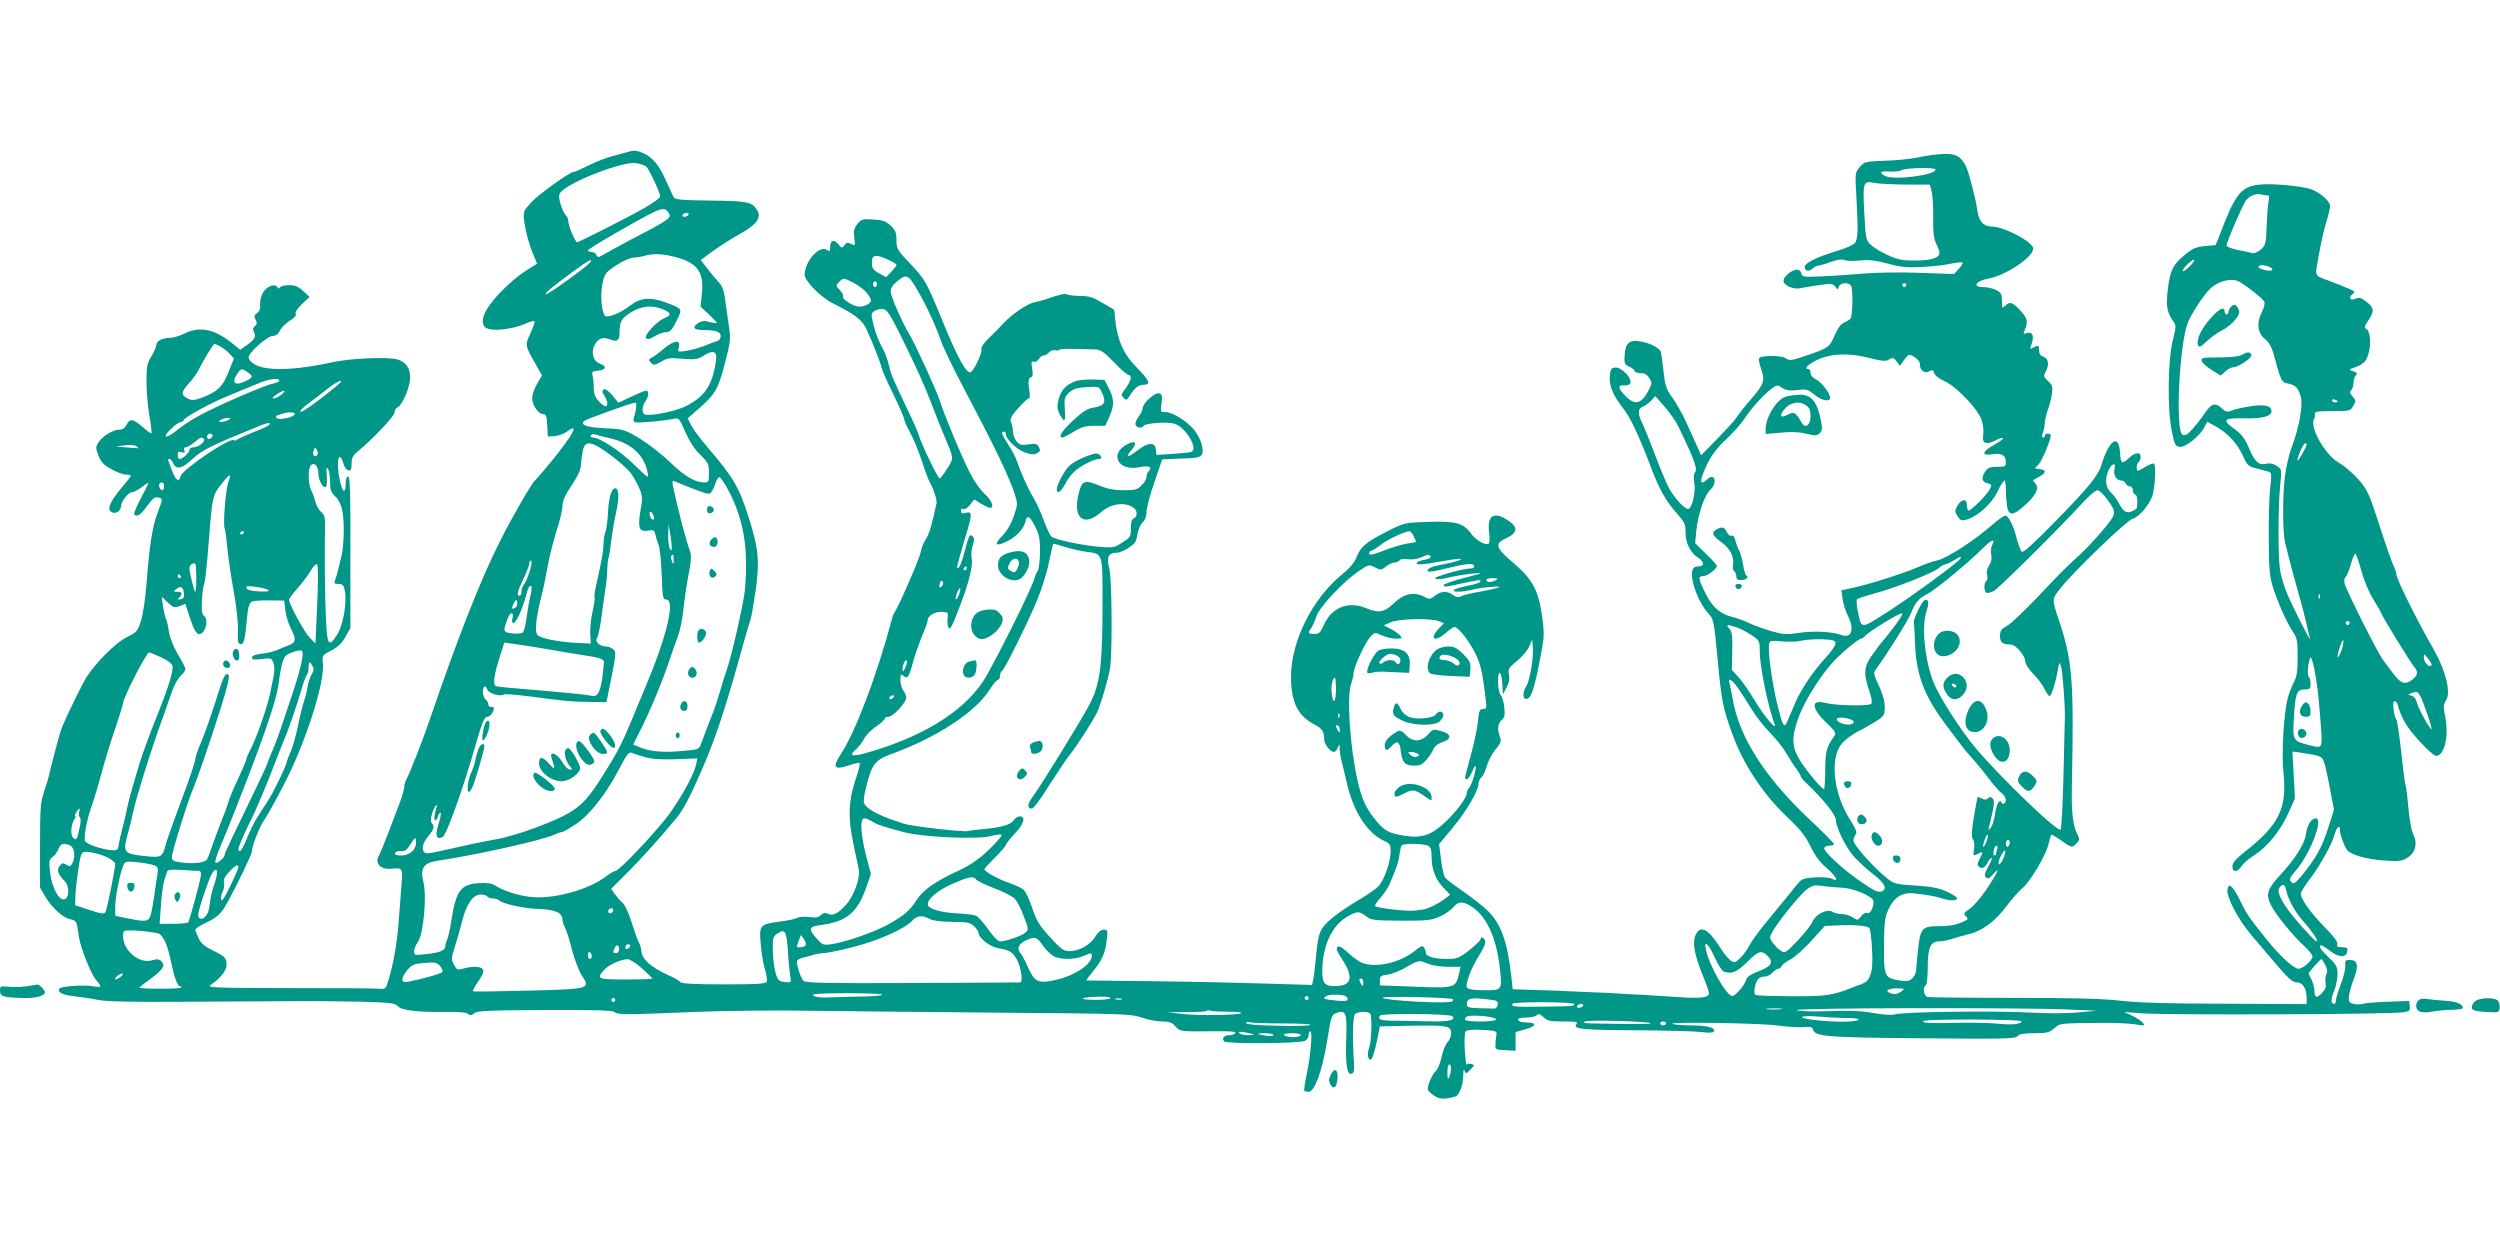 <?xml version="1.0" standalone="no"?>
<!DOCTYPE svg PUBLIC "-//W3C//DTD SVG 20010904//EN"
 "http://www.w3.org/TR/2001/REC-SVG-20010904/DTD/svg10.dtd">
<svg version="1.0" xmlns="http://www.w3.org/2000/svg"
 width="1280pt" height="640pt" viewBox="0 0 1280 640"
 preserveAspectRatio="xMidYMid meet">
<g transform="translate(0,640) scale(0.1,-0.1)"
fill="#009688" stroke="none">
<path d="M3210 5621 c-14 -5 -47 -13 -73 -20 -26 -6 -80 -27 -119 -46 -38 -19
-74 -35 -80 -35 -20 0 -177 -112 -217 -155 -42 -46 -43 -48 -37 -99 8 -57 25
-119 50 -178 l16 -38 -42 -26 c-106 -66 -222 -190 -234 -251 -10 -50 16 -67
95 -60 37 3 88 15 114 27 27 12 51 19 54 16 3 -2 -7 -31 -21 -62 -29 -64 -30
-59 34 -172 l25 -44 -21 -36 c-34 -58 -37 -92 -14 -129 11 -19 28 -33 39 -33
17 0 20 -8 23 -57 l3 -58 34 2 c18 1 47 11 63 23 68 50 34 -14 -81 -155 -36
-44 -73 -87 -82 -95 -18 -16 -126 -203 -181 -315 -99 -196 -216 -495 -363
-925 -34 -99 -98 -262 -115 -292 -6 -10 -10 -27 -10 -37 0 -11 -11 -48 -24
-83 -13 -35 -40 -106 -60 -158 -20 -52 -41 -103 -47 -113 -21 -37 10 -70 61
-65 62 6 63 4 56 -79 -3 -43 -10 -130 -15 -194 -8 -110 -27 -217 -54 -304 -12
-39 -13 -40 -52 -37 -22 2 -229 3 -460 3 -394 1 -418 2 -395 17 46 31 80 73
80 101 0 36 -7 44 -71 75 -41 20 -60 36 -72 62 -9 19 -17 39 -17 44 0 5 24 21
53 35 58 27 79 46 107 97 55 98 130 255 130 270 0 28 41 131 65 163 12 17 56
95 97 175 112 214 214 532 201 628 -4 36 -3 38 44 62 34 18 55 38 72 70 l25
44 0 388 c1 304 -2 388 -11 388 -8 0 -13 -14 -13 -34 0 -54 -15 -51 -28 5 -15
61 -16 129 -2 129 5 0 13 -15 18 -32 4 -18 16 -34 25 -36 13 -3 17 4 17 33 0
30 7 43 32 64 78 64 188 181 188 199 0 11 7 23 15 26 24 9 65 106 65 151 0 50
-20 80 -63 94 -44 15 -241 7 -332 -13 -247 -54 -406 -46 -432 21 -8 20 93 112
124 113 14 0 28 10 37 29 9 16 31 38 50 49 23 14 34 26 30 36 -3 9 10 29 33
50 l38 36 -33 30 c-24 23 -42 30 -72 30 -21 0 -42 -5 -46 -11 -5 -8 -9 -8 -14
1 -13 21 -58 2 -75 -31 -9 -17 -15 -44 -13 -59 2 -20 -4 -34 -16 -43 -15 -11
-16 -17 -7 -34 8 -16 7 -24 -4 -33 -11 -9 -12 -17 -4 -32 12 -22 3 -37 -43
-69 l-28 -20 -42 34 c-91 74 -167 88 -246 48 -23 -11 -55 -21 -72 -21 -40 0
-70 -16 -70 -38 0 -9 -12 -35 -25 -57 -22 -35 -25 -52 -25 -130 0 -49 7 -128
15 -174 8 -46 13 -86 10 -89 -2 -3 -23 12 -45 32 -47 42 -66 45 -82 11 -8 -17
-19 -25 -37 -25 -33 0 -85 -32 -107 -65 -15 -24 -15 -28 0 -68 13 -33 27 -48
66 -69 28 -16 61 -28 75 -28 14 0 25 -3 25 -6 0 -3 -20 -29 -44 -57 -67 -80
-82 -119 -50 -131 20 -8 44 11 44 34 0 23 38 70 56 70 9 0 31 12 50 26 19 15
34 24 34 21 0 -3 -18 -39 -40 -80 -21 -41 -36 -77 -33 -81 15 -15 33 -3 66 43
28 39 40 48 56 44 26 -7 26 -2 -4 -84 -26 -73 -39 -157 -55 -359 -5 -69 -18
-153 -27 -185 -18 -57 -21 -61 -73 -87 -61 -29 -178 -150 -217 -222 -52 -98
-112 -224 -123 -261 -18 -61 -51 -187 -57 -215 -2 -14 -14 -54 -26 -90 -20
-59 -22 -86 -22 -280 l0 -215 27 -46 c34 -57 90 -108 129 -116 30 -6 33 -10
43 -90 7 -51 62 -191 86 -218 33 -38 32 -43 -11 -35 -49 9 -167 1 -175 -12
-12 -19 17 -33 79 -39 34 -4 89 -12 122 -19 42 -8 175 -11 440 -9 209 1 463 2
565 3 102 1 258 -1 348 -3 137 -4 164 -7 178 -22 20 -22 100 -32 237 -30 72 1
113 -2 123 -10 11 -9 18 -9 32 3 14 13 72 15 361 17 259 1 347 -2 358 -11 17
-14 49 -14 418 1 143 6 402 9 575 6 173 -2 615 -7 981 -10 632 -5 669 -6 724
-25 32 -11 79 -20 105 -20 37 0 51 -5 68 -25 24 -27 23 -27 210 -25 71 1 102
-2 97 -9 -3 -6 -17 -11 -30 -11 -28 0 -42 -17 -27 -32 14 -14 388 -11 414 3
10 5 18 19 18 29 0 11 4 20 9 20 12 0 2 -119 -18 -217 -10 -46 -15 -85 -13
-88 3 -3 13 -5 22 -5 31 0 69 105 94 255 21 133 24 140 49 149 47 17 54 -1 50
-121 -5 -140 3 -195 25 -191 13 3 16 13 15 43 -10 157 -7 257 7 265 21 13 67
12 76 -1 10 -17 6 -142 -6 -174 -13 -33 -4 -73 13 -56 5 5 17 45 26 88 l16 78
150 3 c194 4 215 0 215 -38 0 -16 -9 -37 -19 -47 -10 -10 -24 -44 -30 -75 -7
-31 -19 -62 -28 -70 -18 -15 -43 -69 -43 -93 0 -8 15 -24 33 -35 30 -19 51
-20 109 -4 20 6 40 61 40 112 0 24 3 31 7 19 6 -16 9 -16 29 6 23 24 23 24 3
30 -12 3 -22 0 -23 -6 -1 -7 -4 26 -8 73 -3 48 -2 91 4 98 6 9 31 12 85 9 68
-4 76 -6 73 -23 -2 -10 -5 -32 -5 -49 -2 -29 -1 -30 51 -32 l52 -3 0 48 0 48
50 14 c58 16 61 35 5 35 -22 0 -40 5 -42 13 -3 8 8 12 39 12 24 0 49 5 56 12
9 9 17 7 35 -10 20 -19 35 -22 101 -22 66 0 77 -2 67 -14 -21 -25 33 -30 314
-31 149 -1 295 -5 326 -9 37 -5 59 -4 63 2 12 20 -32 32 -116 32 -46 0 -88 4
-95 8 -18 11 453 4 542 -9 44 -6 101 -10 127 -8 38 3 48 1 51 -13 10 -35 69
-40 558 -44 419 -4 477 -3 489 11 9 11 32 15 85 15 64 0 77 3 103 25 32 27 19
26 277 28 50 0 113 -4 140 -8 46 -8 49 -7 36 9 -8 9 -32 25 -55 36 l-41 19 85
-7 c126 -10 1268 -6 1343 5 34 5 38 9 35 32 l-3 26 -110 -4 c-60 -2 -117 -7
-125 -10 -8 -4 -28 -5 -45 -2 -26 6 -30 11 -29 36 1 17 12 58 25 92 27 70 21
98 -22 98 -21 0 -24 -4 -21 -30 1 -16 -9 -59 -23 -94 -14 -36 -25 -73 -25 -83
0 -10 -4 -18 -9 -18 -18 0 -18 25 -1 65 10 22 17 60 18 85 0 41 -4 49 -51 94
-59 55 -49 77 11 29 44 -36 85 -38 90 -5 3 19 -1 22 -27 22 -24 0 -29 4 -24
16 4 11 -17 39 -65 87 -71 73 -122 144 -122 171 0 8 23 46 52 83 52 70 111
177 123 226 9 32 25 46 25 20 0 -25 23 -87 38 -106 21 -25 101 -47 192 -53 74
-5 89 -3 117 15 40 25 52 74 29 119 -9 17 -20 77 -25 136 -5 58 -11 108 -14
113 -3 4 -13 80 -22 168 -10 88 -21 165 -25 170 -14 19 -23 95 -11 95 7 0 13
-6 15 -12 22 -77 46 -118 110 -189 39 -43 79 -79 88 -79 43 0 67 97 48 196
-11 56 -10 67 4 89 26 39 -2 152 -62 257 -85 148 -192 362 -192 386 0 7 -7 29
-17 50 -9 20 -31 82 -49 137 -61 187 -65 200 -87 243 -23 45 -91 113 -148 147
-68 41 -145 181 -121 220 4 5 5 17 4 25 -2 13 13 15 90 15 89 0 92 1 107 27
14 24 14 28 -4 48 -14 16 -16 23 -7 32 7 7 12 24 12 38 0 14 5 31 12 38 9 9 6
14 -13 21 -23 8 -23 9 -4 16 54 17 70 32 82 75 15 51 8 119 -13 127 -10 4 -8
13 11 41 33 49 31 66 -9 97 -28 21 -38 24 -55 16 -26 -14 -40 5 -16 23 15 11
13 14 -22 29 -21 9 -67 28 -103 41 -71 26 -68 20 -51 111 15 86 29 148 45 200
9 28 16 60 16 71 0 23 -50 67 -94 84 -46 17 -199 32 -265 25 -98 -10 -125 -45
-207 -260 l-20 -50 -55 -5 c-45 -4 -63 -12 -103 -45 -62 -52 -75 -78 -87 -179
-10 -86 -4 -117 33 -168 10 -14 8 -31 -7 -89 -25 -100 -29 -349 -6 -463 15
-74 18 -81 41 -84 30 -3 102 54 126 100 l15 29 47 -26 c60 -34 108 -87 137
-151 21 -47 26 -52 71 -63 27 -7 55 -15 63 -17 11 -4 12 -18 5 -77 -5 -39 -9
-155 -8 -257 0 -147 4 -197 18 -245 23 -78 72 -189 105 -239 23 -34 25 -48 25
-130 0 -72 -4 -99 -20 -131 -12 -22 -26 -60 -32 -85 -19 -73 -31 -280 -21
-371 20 -188 -21 -272 -200 -412 -45 -36 -61 -55 -61 -73 0 -31 25 -31 46 0 8
14 37 39 64 56 68 43 135 125 176 216 l34 76 -6 120 -7 120 39 -5 c106 -16
112 -19 122 -46 6 -14 20 -76 31 -137 l21 -110 -32 -100 c-31 -96 -63 -152
-137 -242 -31 -36 -37 -40 -50 -28 -12 13 -9 20 23 58 75 87 144 268 103 268
-23 0 -44 -33 -50 -78 -6 -51 -54 -127 -132 -212 -67 -72 -75 -99 -48 -154 25
-49 112 -157 171 -210 23 -21 42 -45 42 -53 0 -20 -49 -63 -72 -63 -24 0 -97
67 -167 155 -88 110 -99 126 -130 191 -16 33 -36 66 -45 73 -13 11 -16 9 -21
-12 -9 -35 55 -157 124 -237 31 -36 77 -90 102 -120 83 -99 106 -120 131 -120
28 0 48 -33 48 -81 l0 -30 -412 2 c-290 0 -450 5 -538 15 -91 11 -241 15 -550
15 -234 0 -433 2 -442 5 -19 6 -25 49 -8 59 6 3 10 45 10 93 0 100 14 132 58
132 15 0 50 7 77 16 28 8 57 17 66 19 76 16 145 67 204 148 25 33 60 73 79 89
41 34 122 170 135 228 5 23 11 43 14 46 2 2 21 -9 43 -24 61 -44 62 -44 84
-22 17 17 19 24 9 42 -26 48 -34 117 -31 258 11 531 3 637 -65 840 -38 115
-38 111 4 165 62 81 344 353 372 359 33 7 91 77 103 124 13 50 17 152 6 158
-5 3 -23 -4 -42 -15 -18 -12 -36 -21 -40 -21 -10 0 -7 38 4 45 6 3 10 15 10
26 0 27 -29 24 -62 -8 -33 -31 -40 -27 -43 25 -4 73 -30 83 -62 25 -12 -21
-26 -56 -32 -78 -15 -57 -64 -117 -243 -300 -105 -107 -160 -157 -167 -150 -5
6 -17 35 -25 66 -18 70 -42 119 -59 119 -7 0 -38 -22 -68 -48 -88 -78 -230
-170 -279 -181 -25 -5 -71 -22 -103 -36 -71 -31 -251 -88 -331 -105 l-58 -12
6 -44 c3 -24 15 -62 26 -84 37 -72 21 -121 -33 -101 -46 17 -139 22 -213 11
-68 -10 -83 -9 -147 9 -40 12 -90 30 -112 41 -22 11 -58 24 -81 30 -67 16
-106 50 -141 120 -38 76 -40 90 -14 90 21 0 71 36 71 52 0 5 -25 34 -56 63
l-55 54 6 63 c9 86 41 180 70 208 40 37 26 92 -14 56 -42 -38 -41 -7 1 80 23
46 51 83 94 123 34 31 77 79 95 106 36 56 100 126 141 156 26 19 29 19 53 3
19 -13 38 -15 77 -11 46 6 54 4 87 -23 37 -31 81 -40 81 -16 0 23 -44 80 -73
94 -16 8 -27 21 -27 33 0 10 -4 19 -10 19 -25 0 -6 22 39 45 71 35 162 40 269
13 70 -18 88 -19 105 -8 18 11 23 9 37 -10 l17 -23 23 31 c23 31 24 31 52 14
17 -10 28 -25 28 -38 0 -31 24 -48 48 -35 16 9 21 7 25 -9 3 -12 25 -29 52
-41 63 -28 176 -147 192 -203 7 -22 10 -56 7 -73 -8 -43 16 -53 62 -28 19 10
37 16 40 12 3 -3 -17 -18 -45 -34 -64 -35 -69 -58 -10 -49 48 8 69 -5 69 -40
0 -22 -4 -24 -44 -24 -35 0 -48 -5 -60 -22 -23 -33 -20 -55 9 -62 23 -6 24 -9
14 -29 -17 -32 -101 -117 -111 -111 -4 3 -8 16 -8 30 0 33 -29 29 -49 -7 -13
-24 -13 -29 2 -52 14 -22 21 -25 46 -17 57 16 127 79 157 141 16 33 32 59 37
59 4 0 7 -21 7 -47 0 -27 3 -65 6 -85 9 -53 33 -50 100 13 54 52 66 83 42 107
-6 6 -10 13 -7 14 2 2 16 10 31 18 35 19 36 34 2 38 l-26 4 20 21 c18 19 62
126 62 149 0 4 -7 8 -15 8 -8 0 -15 -4 -15 -10 0 -5 -4 -10 -10 -10 -6 0 -6 9
0 25 5 14 9 36 9 48 0 12 7 42 15 66 9 24 19 62 22 85 5 35 2 44 -20 65 -24
22 -24 25 -10 53 18 34 11 64 -17 73 -12 4 -19 15 -19 31 0 27 -3 28 -30 14
-18 -9 -18 -8 -8 20 14 41 4 63 -23 55 -19 -6 -21 -4 -14 11 20 48 17 62 -20
103 -41 45 -55 49 -79 25 -15 -14 -16 -12 -16 25 0 35 -4 43 -30 56 -16 8 -45
15 -65 15 -59 0 -39 32 27 44 88 16 228 110 228 153 0 34 -149 113 -213 113
-40 0 -64 26 -72 77 -9 66 -45 203 -60 233 -26 50 -52 64 -113 62 -31 -1 -88
-9 -127 -17 -38 -8 -117 -17 -174 -18 -101 -4 -105 -5 -129 -32 -24 -29 -25
-30 -17 -160 9 -163 8 -201 -5 -225 -7 -13 -40 -28 -98 -46 -97 -29 -162 -61
-162 -80 0 -22 20 -27 39 -10 10 9 23 16 30 16 6 0 36 8 65 19 34 12 59 15 67
10 8 -5 43 -6 79 -3 51 5 84 1 147 -16 67 -18 99 -21 175 -17 51 3 117 10 147
17 29 6 56 9 59 6 3 -4 -5 -18 -19 -32 l-24 -27 -176 6 c-96 4 -227 2 -290 -4
-63 -5 -158 -12 -213 -14 -91 -4 -99 -3 -103 15 -7 27 -36 25 -69 -3 -18 -16
-25 -29 -21 -41 8 -21 55 -39 83 -32 12 3 54 10 94 16 65 9 74 8 86 -7 12 -17
13 -17 19 0 8 20 48 23 62 5 11 -14 9 -151 -2 -169 -4 -5 -18 -14 -32 -20 -16
-6 -32 -27 -48 -63 -29 -65 -32 -67 -142 -105 -82 -28 -91 -29 -111 -15 -23
16 -130 15 -136 -1 -2 -6 2 -29 10 -50 22 -65 18 -79 -51 -159 -36 -42 -69
-84 -74 -94 -6 -9 -48 -57 -95 -105 l-86 -88 -24 53 c-13 29 -38 85 -56 123
-18 39 -48 92 -68 120 -31 43 -37 61 -45 135 -5 47 -11 90 -13 97 -5 20 -52
45 -101 54 -60 12 -81 -6 -85 -71 -3 -40 0 -46 25 -58 15 -7 27 -17 27 -23 0
-5 13 -9 29 -9 20 0 34 -8 45 -25 15 -23 15 -27 0 -58 -39 -76 -72 -86 -122
-34 -39 40 -41 56 -5 54 40 -3 42 28 4 65 -20 19 -38 28 -53 26 -19 -2 -23
-10 -26 -46 -4 -48 19 -100 71 -166 34 -43 80 -140 137 -291 46 -122 78 -179
136 -244 39 -44 44 -54 44 -97 0 -55 24 -103 65 -130 32 -21 33 -44 0 -44 -18
0 -26 -7 -31 -24 -11 -46 34 -166 85 -219 24 -27 27 -39 43 -210 22 -235 28
-269 78 -406 55 -153 156 -306 279 -423 70 -66 96 -100 121 -152 22 -45 47
-80 81 -109 51 -44 68 -78 28 -56 -13 6 -49 9 -87 7 -57 -4 -68 -8 -89 -34
-13 -16 -44 -54 -68 -84 -25 -30 -72 -88 -105 -128 -32 -40 -66 -87 -75 -106
-9 -18 -29 -46 -45 -61 -26 -25 -30 -26 -50 -12 -11 8 -35 36 -51 63 -64 101
-105 121 -129 63 -16 -37 -4 -100 40 -208 17 -40 30 -79 30 -87 0 -22 -45 -27
-159 -19 -58 4 -135 9 -171 11 -36 1 -117 6 -180 10 -63 3 -200 9 -305 13
l-190 6 -7 65 c-20 181 -54 274 -125 341 -21 20 -75 62 -119 93 -45 31 -87 63
-94 71 -7 8 -17 50 -22 94 l-10 79 70 84 c70 84 132 191 132 226 0 11 7 25 15
32 9 7 20 33 27 57 6 24 26 62 44 84 28 34 32 44 24 65 -15 39 -12 69 9 88 15
13 17 26 13 64 -2 26 -11 54 -18 63 -8 9 -14 38 -14 69 0 68 18 55 22 -15 l3
-50 18 34 c13 23 17 44 13 66 -6 29 -2 36 40 70 26 21 54 54 63 74 l16 36 3
-38 c5 -54 -16 -175 -33 -200 -21 -31 -20 -69 3 -65 22 4 38 52 67 203 22 112
23 128 11 215 -18 137 -49 194 -148 278 -92 79 -98 98 -35 127 57 27 61 55 10
89 -73 50 -109 29 -99 -58 5 -34 3 -56 -3 -60 -16 -10 -67 20 -90 53 -38 53
-79 64 -217 59 -122 -4 -124 -4 -210 -48 -109 -55 -137 -78 -158 -132 -12 -30
-36 -58 -77 -91 -150 -123 -259 -341 -259 -521 0 -131 35 -202 121 -246 39
-20 49 -36 49 -76 0 -24 31 -64 50 -64 6 0 15 10 20 23 8 20 9 20 9 -9 1 -17
5 -44 10 -60 4 -16 16 -65 26 -109 33 -149 105 -261 193 -301 28 -13 32 -19
32 -54 0 -52 -33 -147 -62 -177 -13 -14 -58 -45 -100 -70 -108 -65 -169 -113
-192 -152 -13 -23 -22 -64 -27 -129 -5 -53 -11 -110 -15 -126 l-6 -29 -232 7
c-127 4 -386 10 -576 12 -190 2 -346 4 -348 4 -2 0 12 19 31 43 49 59 66 97
73 161 6 53 6 56 -15 56 -14 0 -29 -12 -43 -35 -24 -42 -83 -75 -132 -75 -30
0 -43 9 -100 72 -55 60 -70 85 -91 149 -14 42 -34 84 -44 93 -9 9 -44 25 -76
36 -55 19 -125 58 -125 70 0 3 25 30 55 60 30 30 55 59 55 64 0 5 20 31 45 57
48 51 59 89 26 89 -10 0 -25 -9 -32 -21 -15 -22 -64 -36 -164 -45 -33 -3 -65
-7 -71 -9 -18 -6 -285 24 -324 37 -116 36 -185 70 -203 100 -8 12 -5 38 9 94
26 107 46 133 119 160 234 84 437 215 510 330 19 30 39 54 45 54 5 0 10 9 10
19 0 11 5 23 10 26 14 9 123 227 177 355 25 58 53 147 63 199 11 52 21 95 22
97 2 1 30 -6 63 -17 33 -10 81 -21 106 -24 86 -11 84 -4 84 -252 0 -335 -12
-426 -68 -532 -47 -89 -244 -408 -288 -468 -30 -40 -32 -63 -5 -63 8 0 46 52
85 115 40 63 89 136 110 163 37 46 109 159 137 212 18 35 65 197 69 240 11
104 7 449 -5 497 -16 60 -5 83 37 83 24 0 80 32 95 54 4 6 10 27 13 47 4 21
15 45 26 55 12 11 19 30 19 53 0 20 18 88 40 151 22 63 40 116 40 117 0 1 43
4 96 5 77 2 99 6 107 20 15 22 -6 88 -41 129 -36 44 -110 89 -144 89 -27 0
-27 1 -21 45 5 36 3 46 -11 51 -21 8 -86 -51 -86 -77 0 -9 -9 -28 -21 -43 -11
-15 -18 -33 -15 -41 6 -16 32 -20 40 -6 10 15 125 23 161 11 59 -20 123 -132
83 -144 -7 -3 -50 -7 -95 -10 l-82 -5 -3 27 c-5 40 -37 39 -93 -3 -54 -42 -67
-41 -30 3 30 36 18 49 -24 27 -95 -49 -45 -140 63 -117 48 10 69 1 47 -21 -6
-6 -11 -19 -11 -29 0 -11 -11 -30 -25 -43 -21 -22 -33 -25 -92 -25 -49 0 -85
7 -127 25 -76 31 -89 24 -106 -55 -25 -118 33 -158 119 -81 49 44 128 53 168
19 18 -14 16 -45 -2 -52 -10 -4 -15 -20 -15 -51 0 -43 -3 -47 -44 -73 -42 -27
-47 -28 -125 -21 -87 8 -218 36 -237 51 -7 5 -24 41 -39 81 -14 40 -38 92 -53
117 -28 47 -66 131 -86 190 -6 19 -26 57 -44 84 -34 53 -38 66 -22 66 6 0 10
-5 10 -12 0 -25 52 -77 94 -93 34 -13 48 -14 65 -6 18 10 19 15 10 32 -9 17
-17 19 -52 14 -35 -6 -46 -3 -61 14 -11 12 -20 36 -20 54 -1 17 -5 38 -10 45
-4 7 -1 22 7 35 24 34 75 87 85 87 5 0 6 17 2 42 -8 44 -4 68 12 68 6 0 7 16
3 42 -6 33 -5 40 7 36 8 -4 20 3 26 13 7 10 18 19 26 19 7 0 19 7 27 16 7 8
21 13 31 11 10 -3 20 -2 22 2 4 6 38 6 184 2 27 -1 45 -13 96 -66 34 -36 68
-65 74 -65 20 0 13 -31 -14 -67 -24 -31 -25 -36 -11 -50 13 -14 17 -12 33 13
24 39 43 54 71 54 37 0 27 24 -36 87 -66 66 -99 138 -110 237 l-6 60 -60 35
c-49 29 -70 36 -115 36 -30 0 -60 4 -66 7 -10 7 -33 2 -109 -24 -16 -6 -43
-13 -59 -16 -35 -6 -117 -62 -161 -110 -16 -18 -49 -52 -73 -74 -27 -27 -40
-47 -37 -58 5 -16 -37 -104 -54 -115 -22 -13 -70 75 -155 285 -71 174 -82 193
-157 271 -65 68 -69 75 -69 119 0 38 -5 51 -29 74 -24 23 -40 29 -89 32 -56 4
-62 2 -82 -23 -18 -23 -21 -36 -16 -71 5 -41 5 -42 -16 -31 -18 9 -24 8 -34
-6 -13 -17 -14 -17 -32 5 -22 27 -42 20 -42 -16 0 -21 -2 -23 -18 -13 -38 24
-112 -60 -112 -128 0 -32 83 -116 146 -147 114 -57 149 -84 171 -133 34 -75
70 -165 77 -197 4 -16 32 -78 62 -139 29 -60 54 -117 54 -125 0 -8 14 -38 30
-67 17 -30 43 -94 59 -143 16 -49 34 -98 40 -108 22 -39 39 -93 36 -111 -21
-101 -39 -162 -55 -184 -10 -15 -22 -44 -26 -65 -5 -33 -113 -280 -134 -309
-4 -5 -9 -19 -12 -30 -77 -290 -187 -581 -264 -698 -45 -69 -33 -82 51 -53 22
8 43 12 46 10 4 -2 -3 -34 -16 -71 -42 -124 -45 -205 -14 -352 12 -53 23 -109
26 -124 8 -43 -25 -135 -66 -180 -41 -45 -68 -59 -94 -45 -12 6 -22 4 -34 -7
-12 -13 -26 -15 -59 -10 -25 3 -52 2 -63 -5 -12 -6 -52 -14 -91 -19 -99 -13
-104 -18 -95 -114 3 -43 13 -101 21 -129 9 -27 13 -56 10 -64 -4 -11 -45 -14
-220 -14 -145 0 -217 4 -222 11 -3 6 -34 24 -68 39 -84 39 -127 77 -132 119
-2 19 -8 39 -13 45 -4 6 -20 50 -35 97 -14 48 -36 95 -47 105 -12 10 -30 31
-41 46 l-19 27 78 78 c82 82 184 196 260 289 31 38 69 109 124 237 74 169 126
327 218 662 16 55 31 107 34 115 4 8 15 74 26 147 21 151 15 216 -37 378 -50
155 -76 199 -215 362 -32 37 -67 84 -78 105 l-18 36 65 57 c78 69 93 97 129
238 26 103 27 113 15 190 -6 45 -15 106 -19 134 -5 39 -15 62 -37 85 -17 18
-43 50 -58 70 l-28 37 64 47 c35 25 96 64 136 86 87 48 113 85 88 123 -27 42
-49 46 -238 48 -149 2 -182 5 -189 17 -4 8 -22 47 -39 85 -35 79 -70 121 -117
141 -36 15 -46 16 -83 5z m98 -73 c15 -13 72 -134 72 -154 0 -7 -35 -32 -77
-57 -82 -47 -338 -177 -348 -177 -10 0 -45 83 -45 106 0 12 -6 27 -14 33 -7 6
-19 32 -26 56 -10 36 -10 48 0 60 45 54 315 159 385 150 21 -3 45 -11 53 -17z
m6602 -16 c0 -29 -214 -56 -258 -33 -34 18 -26 26 22 23 25 -2 53 1 63 7 21
12 173 15 173 3z m-152 -77 l123 0 9 -35 c5 -19 9 -80 8 -135 -1 -75 3 -108
15 -132 10 -18 17 -39 17 -47 0 -26 -42 -40 -125 -40 -66 0 -90 5 -140 28 -33
15 -72 39 -86 52 -26 25 -27 32 -34 166 -8 157 -6 164 55 151 19 -4 90 -7 158
-8z m1851 -55 c10 0 11 -8 6 -32 -4 -18 -8 -76 -10 -128 -3 -88 -5 -96 -30
-118 -15 -12 -34 -21 -43 -18 -10 3 -43 10 -74 16 -32 6 -58 17 -58 23 0 18
84 213 100 232 19 23 50 35 75 30 11 -3 26 -5 34 -5z m-8190 -84 c25 -30 17
-36 -189 -143 -52 -28 -112 -60 -132 -72 -33 -20 -39 -21 -44 -7 -3 9 -15 16
-25 16 -10 0 -19 4 -19 8 0 4 64 44 143 89 229 131 243 137 266 109z m106 -16
c-3 -5 -13 -10 -21 -10 -8 0 -12 5 -9 10 3 6 13 10 21 10 8 0 12 -4 9 -10z
m-71 -215 c116 -30 150 -75 140 -185 l-7 -70 42 -39 c22 -21 41 -41 41 -44 0
-3 -16 -1 -36 4 -28 8 -41 7 -60 -6 -33 -21 -22 -35 29 -35 62 0 87 -9 87 -31
0 -11 -8 -22 -17 -25 -10 -3 -42 -14 -70 -26 -29 -11 -71 -22 -94 -25 -39 -6
-40 -5 -33 21 9 38 -24 35 -77 -9 -23 -20 -51 -41 -62 -46 -17 -10 -18 -12 -4
-26 14 -14 19 -14 52 5 31 19 45 21 109 15 66 -5 78 -3 110 17 51 31 70 21 61
-33 -19 -122 -57 -178 -154 -227 -52 -26 -181 -52 -210 -42 -16 5 -14 44 4 68
17 23 19 54 3 54 -6 0 -40 -14 -76 -31 l-66 -31 -31 38 c-20 23 -36 35 -44 30
-9 -6 -9 -13 3 -32 18 -27 21 -54 6 -54 -6 0 -22 12 -35 26 -18 20 -25 38 -25
68 0 23 -3 51 -6 63 -5 19 -1 22 27 25 42 4 48 23 11 36 -36 12 -49 63 -25
100 19 31 40 38 77 24 36 -14 48 -5 48 34 1 58 8 72 56 103 55 35 110 41 167
17 43 -18 44 -30 5 -46 -40 -17 -105 -89 -92 -102 7 -7 22 -4 45 11 19 11 45
21 59 21 19 0 29 11 52 57 31 63 32 61 -52 93 -82 31 -131 27 -188 -16 -43
-33 -90 -54 -120 -54 -21 0 -33 100 -20 163 11 56 15 61 70 98 35 23 71 39 90
40 17 1 42 5 56 9 40 13 92 11 154 -5z m1094 -15 c23 -10 42 -22 42 -26 0 -5
-12 -20 -27 -36 l-26 -27 -37 20 c-30 17 -36 26 -36 55 0 41 18 44 84 14z
m-1529 -16 c-20 -24 -219 -167 -225 -161 -6 6 36 40 146 121 76 55 103 69 79
40z m8194 -16 c-18 -18 -35 -30 -37 -27 -8 7 43 59 57 59 6 0 -3 -14 -20 -32z
m421 -20 c-3 -4 -17 -5 -32 -2 -38 9 -46 15 -32 24 15 9 71 -10 64 -22z
m-6896 -178 c34 -69 69 -150 78 -180 9 -30 60 -136 112 -235 162 -306 238
-464 267 -553 16 -51 16 -54 -4 -114 -13 -39 -35 -76 -58 -100 -44 -45 -38
-58 16 -33 49 22 90 63 100 101 10 40 22 35 51 -22 21 -41 25 -63 25 -130 -1
-45 -6 -88 -11 -95 -6 -8 -14 -26 -18 -41 -11 -49 -214 -453 -264 -529 -107
-158 -313 -284 -600 -365 -71 -20 -88 -13 -50 19 14 12 33 36 42 54 9 18 36
46 61 63 25 17 45 35 45 40 0 6 8 10 19 10 23 0 91 73 91 98 0 9 -7 26 -15 36
-8 11 -15 35 -15 54 0 30 2 33 15 22 21 -18 29 -7 49 67 9 34 30 95 46 134 17
39 30 77 30 84 0 22 35 43 70 42 33 -1 36 -3 32 -29 -2 -15 -1 -36 2 -45 9
-24 17 -11 60 102 46 119 69 210 61 246 -4 16 -1 45 5 65 9 26 9 39 1 47 -16
16 -20 7 -41 -73 -10 -40 -23 -77 -29 -83 -6 -6 -11 -8 -11 -4 0 10 27 108 49
177 11 36 21 75 21 88 0 19 -4 21 -25 16 -19 -5 -25 -2 -25 11 0 10 5 13 12 9
6 -4 21 4 34 21 l22 28 35 -22 c19 -11 39 -21 46 -21 24 0 9 38 -28 72 -22 19
-56 68 -76 109 -43 84 -128 288 -154 369 -17 53 -125 289 -156 340 -39 65 -95
195 -95 218 1 19 12 35 37 55 32 24 39 26 57 14 12 -7 49 -69 84 -137z m-301
62 c12 -15 22 -32 23 -39 0 -16 -32 -33 -61 -33 -28 0 -91 39 -83 52 3 5 -4
20 -16 33 -22 23 -22 23 -2 43 20 20 20 20 69 -4 26 -14 58 -37 70 -52z m7029
55 c46 -27 122 -88 128 -103 3 -8 -3 -33 -15 -56 -27 -52 -19 -107 19 -135 17
-13 32 -38 41 -69 41 -150 42 -152 77 -158 38 -8 51 -22 64 -67 12 -42 -8
-158 -45 -255 -15 -38 -31 -109 -37 -159 -12 -104 -11 -283 2 -335 28 -113 53
-203 69 -260 11 -36 27 -99 37 -140 9 -41 19 -82 21 -90 8 -27 -89 163 -118
233 -16 38 -32 94 -36 125 -10 74 -9 313 1 423 9 87 9 87 -18 104 -16 11 -35
15 -51 11 -40 -10 -60 8 -90 79 -23 53 -38 72 -78 101 -63 46 -52 55 63 52 87
-1 130 11 130 37 0 28 -36 36 -107 25 -38 -6 -81 -15 -96 -22 -24 -9 -31 -8
-51 11 -33 31 -53 26 -84 -20 -15 -23 -44 -60 -64 -83 -30 -33 -40 -39 -54
-31 -38 24 -15 471 29 576 21 50 81 140 113 171 44 41 113 57 150 35z m-6976
-12 c0 -8 -4 -15 -10 -15 -5 0 -10 7 -10 15 0 8 5 15 10 15 6 0 10 -7 10 -15z
m5270 -5 c0 -5 -4 -10 -10 -10 -5 0 -10 5 -10 10 0 6 5 10 10 10 6 0 10 -4 10
-10z m-5155 -245 c82 -165 131 -273 167 -369 17 -45 43 -110 58 -146 56 -133
55 -122 20 -179 -18 -28 -35 -51 -39 -51 -9 0 -96 182 -106 220 -4 14 -29 72
-57 130 -84 177 -86 183 -98 234 -6 27 -22 68 -35 90 -13 23 -32 70 -41 106
-15 61 -15 64 2 77 11 8 30 13 44 11 21 -3 34 -22 85 -123z m-3477 -69 c15 -8
37 -25 48 -38 l22 -23 -28 -70 c-30 -76 -56 -100 -136 -131 -35 -13 -50 -15
-70 -6 -38 18 -38 35 2 78 20 21 44 55 53 74 16 35 73 129 79 130 2 0 15 -6
30 -14z m140 -132 c30 -21 28 -27 -14 -47 -52 -25 -71 -6 -38 41 18 26 23 27
52 6z m162 -43 c0 -5 -15 -12 -32 -15 -42 -8 -281 -111 -378 -164 -41 -22 -94
-57 -117 -77 -24 -20 -48 -33 -54 -30 -11 8 58 74 79 75 6 0 12 4 12 8 0 13
136 88 230 126 47 19 112 46 145 60 60 26 115 34 115 17z m295 -26 c-95 -79
-176 -136 -186 -133 -7 2 10 20 37 40 27 20 72 54 99 76 54 44 101 59 50 17z
m-284 -45 c-13 -11 -31 -20 -40 -20 -10 0 -6 7 14 20 39 26 57 25 26 0z m7153
-165 c76 -157 98 -215 86 -230 -8 -10 -10 -30 -5 -60 6 -44 -7 -108 -26 -129
-13 -14 -71 46 -103 103 -14 26 -46 103 -72 172 -26 68 -55 141 -65 161 -25
50 -24 77 4 87 12 5 31 19 42 31 l20 22 47 -53 c26 -30 59 -76 72 -104z m3376
129 c0 -2 -7 -4 -15 -4 -8 0 -15 4 -15 10 0 5 7 7 15 4 8 -4 15 -8 15 -10z
m-8714 -40 c-4 -19 -9 -41 -12 -48 -3 -8 1 -15 8 -18 14 -5 145 7 194 17 30 7
31 6 64 -69 22 -49 48 -89 77 -116 39 -38 43 -46 43 -91 0 -46 -2 -49 -25 -49
-47 0 -97 30 -174 103 -42 41 -112 95 -156 122 -77 46 -83 48 -175 52 -97 5
-130 17 -110 37 9 9 236 91 264 95 4 0 5 -15 2 -35z m-1746 -24 c0 -15 -81
-33 -93 -21 -7 7 -6 12 4 15 8 2 21 7 29 9 26 9 60 7 60 -3z m-340 -30 c-8 -5
-24 -10 -35 -10 -17 0 -17 2 -5 10 8 5 24 10 35 10 17 0 17 -2 5 -10z m204
-29 c-5 -4 -40 -20 -79 -35 -38 -15 -75 -32 -81 -37 -6 -5 -13 -6 -16 -3 -18
17 -264 -149 -273 -184 -9 -34 -25 -23 -46 33 -22 58 -21 55 -11 55 5 0 14
-11 20 -24 14 -32 44 -25 92 19 56 52 92 70 350 175 43 18 63 18 44 1z m-286
-53 c-6 -18 -28 -21 -28 -4 0 9 7 16 16 16 9 0 14 -5 12 -12z m2027 -10 c114
-24 183 -85 201 -178 7 -32 5 -31 -67 39 -72 71 -179 141 -213 141 -10 0 -14
5 -11 11 4 6 14 8 23 4 10 -3 39 -11 67 -17z m-2072 -5 c12 -11 -25 -43 -50
-43 -12 0 -23 -6 -23 -13 0 -14 -35 -47 -50 -47 -6 0 -10 9 -10 21 0 16 4 19
20 14 15 -5 18 -3 14 9 -4 10 -1 16 7 16 8 1 28 12 44 25 32 27 38 29 48 18z
m-335 -48 c-2 0 -28 1 -58 4 l-55 5 45 6 c25 3 51 1 58 -4 7 -5 11 -10 10 -11z
m2360 5 c53 -32 135 -99 160 -130 12 -16 32 -50 43 -75 19 -42 20 -53 9 -115
-16 -93 -8 -114 36 -107 31 5 34 3 40 -21 3 -15 10 -38 16 -52 6 -14 13 -82
16 -152 4 -117 6 -128 23 -128 47 0 5 -182 -101 -435 -23 -55 -58 -138 -77
-185 -47 -114 -75 -168 -146 -280 -73 -116 -106 -152 -177 -194 -75 -44 -265
-113 -358 -131 -69 -12 -160 -31 -320 -67 -45 -10 -55 -9 -63 3 -11 18 -2 47
27 82 26 31 30 47 14 63 -11 11 4 69 22 89 6 6 7 5 4 -5 -12 -40 -16 -70 -7
-70 5 0 11 10 14 22 4 12 9 19 13 16 3 -4 -2 -30 -11 -58 -19 -58 -10 -84 23
-64 18 11 100 238 158 439 43 150 53 175 70 175 7 0 18 9 24 19 13 26 13 31
-5 31 -8 0 -15 6 -15 14 0 7 -6 19 -14 25 -15 12 -19 58 -5 66 4 3 10 -4 14
-15 6 -20 64 -38 84 -26 5 4 63 -1 128 -9 187 -25 223 -28 313 -29 l85 -1 26
128 c23 118 24 129 9 142 -9 8 -25 15 -36 15 -32 0 -60 25 -48 41 6 8 16 55
23 104 6 50 15 115 20 145 5 30 10 77 10 104 1 28 4 53 6 57 3 3 9 42 14 85 5
44 17 113 26 154 16 73 14 120 -5 120 -19 0 -33 -46 -37 -123 -2 -43 -8 -90
-14 -103 -5 -14 -9 -40 -9 -59 0 -33 -9 -85 -36 -203 -8 -35 -12 -67 -10 -71
3 -4 -2 -36 -10 -72 -8 -35 -14 -86 -12 -114 l3 -50 -65 3 c-95 4 -193 23
-208 41 -15 18 -9 81 19 194 11 42 26 116 34 162 8 47 29 127 45 179 17 51 30
108 30 127 0 24 14 55 46 103 34 50 47 80 49 110 1 23 6 56 10 74 9 38 33 42
83 12z m8742 15 c0 -12 -42 -87 -46 -83 -6 7 28 88 38 88 4 0 8 -2 8 -5z
m-10188 -57 c-13 -13 -24 5 -16 27 7 16 8 16 17 0 6 -11 6 -20 -1 -27z m8 -92
c0 -37 29 -85 40 -66 4 6 5 33 3 58 -3 35 -2 43 6 32 6 -8 11 -38 11 -66 0
-39 5 -55 21 -70 36 -32 49 -80 49 -178 0 -50 -5 -109 -11 -131 -6 -22 -14
-56 -18 -75 -5 -19 -12 -43 -16 -52 -6 -15 -2 -18 18 -18 22 0 27 -6 33 -37
11 -60 -10 -178 -40 -223 -48 -73 -53 -61 -60 163 -3 111 -4 257 -3 324 3 116
2 124 -19 142 -12 11 -25 33 -29 51 -4 17 -13 43 -21 58 -17 33 -18 114 -2
130 18 18 38 -5 38 -42z m9196 21 c-7 -27 10 -57 33 -57 11 0 21 -7 25 -15 3
-8 12 -15 21 -15 8 0 15 -9 15 -19 0 -10 6 -21 13 -24 10 -4 13 -28 8 -68 -1
-3 -12 -11 -26 -17 -27 -13 -45 -1 -69 46 -8 15 -23 35 -34 46 -31 27 -37 71
-17 117 18 39 41 44 31 6z m-9656 -62 c-14 -37 -29 -215 -20 -240 4 -11 10
-56 14 -100 4 -44 18 -143 32 -219 15 -83 24 -166 22 -205 -2 -54 0 -66 13
-69 18 -3 23 18 35 146 4 43 11 65 23 71 9 5 50 8 91 7 l75 -1 6 -50 c3 -28
16 -69 28 -92 28 -55 27 -71 -6 -85 -16 -6 -43 -17 -61 -25 -17 -8 -55 -17
-82 -20 -33 -4 -50 -10 -50 -20 0 -11 11 -12 50 -7 47 6 50 5 60 -20 6 -17 6
-42 0 -73 -6 -27 -13 -61 -16 -78 -14 -72 -70 -232 -102 -293 -12 -23 -22 -47
-22 -53 0 -6 -19 -49 -41 -97 -23 -48 -45 -100 -49 -117 -5 -16 -17 -52 -29
-80 -11 -27 -32 -84 -47 -125 -14 -41 -29 -82 -34 -90 -8 -17 -74 -25 -137
-15 -36 5 -43 10 -43 28 0 24 82 288 110 352 24 58 82 226 140 409 34 108 47
163 40 170 -16 16 -24 0 -69 -144 -24 -74 -56 -165 -72 -202 -16 -36 -29 -75
-29 -86 0 -11 -31 -104 -70 -206 -38 -103 -75 -206 -81 -229 -17 -65 -23 -69
-98 -61 -120 12 -124 17 -95 121 9 32 20 76 24 99 15 71 78 275 130 424 29 80
61 170 71 201 11 31 31 67 44 79 14 13 25 28 25 34 0 5 -17 39 -39 75 -23 39
-41 86 -46 116 -4 28 -10 57 -15 65 -4 8 -11 38 -15 65 l-7 50 31 -30 c28 -26
34 -28 61 -18 l29 11 22 -67 c26 -79 41 -100 63 -82 24 20 31 72 12 86 -12 9
-15 26 -12 83 2 39 7 75 11 82 4 6 11 66 17 133 27 340 22 315 81 390 33 43
43 43 27 2z m2557 -41 c80 -149 106 -299 87 -514 -5 -61 -66 -330 -90 -400 -9
-25 -25 -76 -36 -115 -11 -38 -28 -90 -38 -115 -17 -43 -34 -87 -60 -157 -12
-31 -13 -31 -97 -38 -97 -9 -165 -3 -216 18 l-35 15 32 64 c52 101 112 246
147 348 17 52 40 116 50 143 10 26 24 91 29 145 6 53 18 134 27 179 12 60 13
89 6 110 -20 54 -62 214 -88 336 -3 16 -2 27 3 25 139 -57 174 -69 186 -65 8
3 20 24 27 47 7 22 17 39 23 37 6 -2 25 -30 43 -63z m-2887 16 c0 -11 -4 -20
-9 -20 -11 0 -22 26 -14 34 12 12 23 5 23 -14z m9946 -63 c45 -60 47 -74 22
-109 -37 -53 -132 -156 -184 -201 -27 -23 -109 -105 -181 -183 -73 -77 -148
-149 -168 -159 -29 -16 -35 -25 -35 -51 0 -33 13 -44 55 -44 26 0 75 -58 75
-89 0 -12 18 -39 40 -61 22 -22 48 -56 57 -76 10 -20 22 -37 27 -38 9 -1 32
73 43 138 6 37 7 38 15 16 8 -21 22 -207 20 -265 0 -11 -3 -144 -7 -295 -4
-151 -10 -276 -15 -278 -22 -8 -303 263 -434 417 -85 102 -194 274 -221 349
-43 122 -57 281 -30 357 14 39 7 64 -13 51 -14 -9 -57 -99 -53 -111 1 -5 4
-55 6 -110 6 -162 47 -270 164 -424 31 -41 65 -86 75 -100 11 -14 36 -44 56
-66 20 -22 56 -66 80 -98 24 -32 54 -66 67 -77 24 -18 30 -44 14 -54 -5 -4
-12 0 -14 6 -9 22 -26 -12 -33 -64 -4 -26 -13 -56 -21 -65 -13 -17 -14 -16 -8
7 26 107 29 130 17 142 -9 9 -15 9 -24 0 -8 -8 -17 -8 -30 -1 -11 6 -21 9 -23
7 -1 -2 -10 -47 -19 -102 -12 -74 -13 -102 -5 -112 7 -8 9 -29 6 -49 -6 -38
-5 -40 24 -25 23 13 24 8 4 -29 -12 -23 -12 -31 -2 -39 15 -13 30 -5 46 26 7
13 15 21 18 19 3 -3 -5 -24 -18 -46 -18 -33 -20 -44 -11 -53 10 -10 18 -6 38
17 40 46 20 4 -36 -80 -28 -41 -66 -85 -85 -98 -31 -21 -33 -25 -19 -39 14
-14 11 -17 -28 -33 -27 -11 -67 -18 -110 -17 -88 0 -96 -10 -108 -124 -5 -49
-10 -97 -10 -106 0 -10 -8 -26 -19 -37 -15 -15 -27 -17 -65 -11 -77 12 -81 20
-80 178 1 116 4 144 22 184 28 63 71 91 132 84 64 -7 110 -15 144 -26 38 -13
76 -13 76 1 0 5 -24 21 -52 34 -40 18 -79 26 -161 31 -105 7 -110 8 -150 41
-70 58 -167 167 -167 189 0 11 5 25 11 31 9 9 1 29 -30 78 -85 135 -104 317
-39 390 16 19 51 44 77 58 27 13 69 37 94 53 44 27 46 32 47 74 0 30 -10 66
-30 109 -28 59 -29 65 -15 85 56 76 164 248 179 286 22 55 40 77 86 100 41 21
215 165 281 232 46 46 68 54 48 16 -6 -11 -7 -32 -4 -48 4 -19 1 -37 -10 -54
-11 -16 -15 -35 -11 -50 3 -14 2 -28 -4 -31 -13 -8 -13 -52 0 -60 5 -3 22 1
38 9 26 14 329 314 462 459 29 31 60 57 69 57 9 0 30 -20 47 -43z m-7442 -83
c8 -21 8 -24 -3 -24 -5 0 -11 9 -14 20 -6 24 8 27 17 4z m95 -164 c1 -20 -1
-22 -9 -10 -5 8 -9 40 -9 70 l2 55 8 -45 c4 -25 8 -56 8 -70z m-2189 76 c0 -3
-4 -8 -10 -11 -5 -3 -10 -1 -10 4 0 6 5 11 10 11 6 0 10 -2 10 -4z m5988 -21
c7 -14 12 -27 12 -29 0 -2 -20 -6 -45 -9 -25 -4 -79 -20 -120 -36 -57 -22 -75
-25 -75 -15 0 8 5 14 11 14 5 0 27 14 48 30 34 28 120 68 147 70 6 0 16 -11
22 -25z m4852 -177 c13 -49 38 -109 61 -146 21 -35 39 -65 39 -68 0 -9 153
-259 172 -280 22 -25 16 -46 -18 -69 -33 -22 -54 -13 -92 38 -17 23 -40 53
-50 67 -26 32 -189 357 -197 391 -4 15 -2 30 4 33 5 4 18 33 27 66 9 33 20 58
24 55 4 -3 18 -42 30 -87z m-8641 55 c0 -25 -1 -25 -8 -8 -5 11 -7 23 -4 28 8
14 13 7 12 -20z m3876 18 c3 -6 -10 -13 -30 -17 -19 -3 -38 -10 -41 -15 -7
-13 28 -11 121 6 44 8 87 14 95 14 33 0 -15 -16 -83 -29 -62 -11 -87 -24 -74
-37 3 -2 43 4 89 16 107 26 140 29 145 14 3 -7 -3 -13 -12 -13 -42 0 -196 -43
-187 -52 6 -6 33 -4 73 6 35 8 91 17 124 20 54 5 49 2 -48 -23 -59 -15 -107
-32 -105 -37 4 -11 1 -11 98 10 87 18 90 19 90 8 0 -5 -29 -14 -65 -21 -36 -7
-68 -17 -71 -22 -7 -12 41 -11 91 1 55 14 168 23 135 11 -14 -5 -56 -14 -95
-21 -38 -6 -80 -16 -92 -22 -16 -8 -27 -7 -44 6 -31 22 -61 20 -92 -4 -25 -20
-28 -20 -58 -4 -51 26 -103 14 -153 -35 -47 -46 -78 -52 -141 -25 -91 38 -175
5 -216 -84 -19 -42 -26 -49 -51 -48 -32 1 -33 4 -14 31 7 11 19 38 26 59 15
47 134 175 213 229 55 38 56 38 87 22 29 -15 32 -15 57 5 14 11 34 20 44 20
10 0 21 5 25 11 4 7 21 9 41 6 19 -3 47 0 66 8 39 17 44 18 52 6z m2713 -10
c-7 -18 -284 -220 -411 -298 -96 -60 -97 -60 -113 17 -8 35 -10 68 -6 72 4 4
44 17 87 29 102 26 304 106 331 130 11 11 26 19 32 19 6 0 26 9 44 20 37 22
41 24 36 11z m-7325 -63 c-9 -29 -22 -60 -29 -69 -8 -8 -14 -25 -14 -37 0 -12
-4 -22 -10 -22 -16 0 -12 19 20 87 17 34 30 70 30 78 0 8 4 15 9 15 5 0 2 -24
-6 -52z m-1708 -39 c0 -38 -2 -69 -5 -69 -6 0 -30 97 -30 122 0 16 20 30 30
21 3 -3 5 -36 5 -74z m619 -136 l-9 -198 -30 31 c-28 29 -105 171 -105 194 0
5 20 32 45 60 24 27 55 68 67 90 13 22 27 35 32 30 5 -5 5 -95 0 -207z m3326
187 c0 -5 -5 -10 -11 -10 -5 0 -7 5 -4 10 3 6 8 10 11 10 2 0 4 -4 4 -10z
m-4025 -40 c3 -5 1 -10 -4 -10 -6 0 -11 5 -11 10 0 6 2 10 4 10 3 0 8 -4 11
-10z m6735 -20 c-20 -13 -50 -13 -50 0 0 6 15 10 33 10 24 0 28 -3 17 -10z
m-2839 -33 c-8 -8 -11 -7 -11 4 0 20 13 34 18 19 3 -7 -1 -17 -7 -23z m-3879
-37 c2 -17 -2 -25 -17 -28 -16 -3 -18 -1 -7 9 18 19 15 29 -10 29 -22 1 -23 1
-4 15 23 17 34 10 38 -25z m433 18 c6 -6 -11 -8 -49 -6 -39 2 -61 8 -64 17 -4
11 6 12 49 6 30 -4 59 -11 64 -17z m1340 -32 c-7 -30 -16 -82 -20 -115 -4 -33
-12 -65 -19 -70 -6 -5 -31 -7 -54 -4 -47 6 -48 10 -22 78 12 33 32 33 24 0 -4
-16 -2 -25 5 -25 13 0 44 67 62 132 13 49 17 58 28 58 5 0 3 -24 -4 -54z
m2195 9 c-6 -15 -13 -26 -16 -23 -2 3 0 18 6 33 6 15 13 26 16 23 2 -3 0 -18
-6 -33z m6967 -17 c-3 -8 -6 -5 -6 6 -1 11 2 17 5 13 3 -3 4 -12 1 -19z
m-9238 -49 c-20 -12 -22 -4 -8 23 12 21 13 21 17 4 2 -10 -2 -22 -9 -27z
m7064 -91 c-26 -35 -54 -70 -61 -78 -8 -8 -32 -39 -53 -69 -46 -62 -49 -98
-19 -186 13 -39 17 -62 10 -69 -12 -12 -182 -9 -234 5 -76 20 -73 -27 7 -103
44 -42 49 -52 39 -66 -41 -58 -46 -78 -47 -174 0 -54 -3 -98 -6 -98 -11 0 -77
77 -115 134 -49 75 -54 121 -20 220 25 77 100 202 168 282 37 45 142 134 157
134 5 0 14 7 21 15 18 21 171 115 188 115 7 0 -8 -27 -35 -62z m-2337 22 l27
-11 -26 -27 c-52 -54 -21 -73 36 -22 19 17 39 30 44 30 15 0 59 -51 90 -105
41 -71 51 -107 70 -267 5 -43 4 -48 -14 -48 -17 0 -21 -9 -26 -62 -3 -35 -18
-106 -32 -158 -14 -52 -28 -105 -31 -117 -10 -37 15 -27 32 13 8 20 17 34 19
32 7 -7 -18 -93 -31 -109 -8 -8 -14 -22 -14 -30 0 -23 -52 -93 -109 -147 -71
-68 -123 -85 -210 -71 -80 13 -100 23 -146 78 -51 62 -72 107 -94 203 -40 176
-57 438 -32 501 6 16 11 38 11 50 0 30 63 165 89 190 20 20 22 20 56 4 20 -9
52 -17 72 -17 31 0 34 2 22 16 -7 8 -29 24 -48 34 l-36 18 35 16 c41 18 204
22 246 6z m4664 -10 c0 -5 -4 -10 -10 -10 -5 0 -10 5 -10 10 0 6 5 10 10 10 6
0 10 -4 10 -10z m-3139 -22 c19 -6 53 -24 77 -40 41 -28 42 -30 42 -85 0 -75
44 -288 75 -368 18 -45 -53 38 -100 117 -27 45 -64 99 -83 120 l-35 38 2 96
c2 78 -1 100 -15 115 -20 22 -11 24 37 7z m507 -80 c2 -10 -20 -42 -51 -76
-66 -72 -125 -160 -156 -232 -13 -30 -30 -70 -38 -89 -19 -45 -25 -34 -57 99
-26 111 -45 263 -38 294 4 16 12 17 66 12 34 -3 77 -2 96 3 19 5 66 9 105 8
57 -2 70 -5 73 -19z m2592 -33 c-6 -19 -15 -37 -20 -40 -4 -3 -1 18 8 46 9 28
18 46 20 40 2 -6 -2 -27 -8 -46z m-9270 15 c36 -6 90 -15 120 -20 30 -6 87
-15 125 -21 114 -17 130 -23 127 -45 -1 -10 -5 -44 -8 -74 -4 -30 -12 -65 -20
-76 -11 -19 -18 -21 -56 -13 -24 4 -137 15 -253 25 -115 9 -213 18 -217 21
-15 8 -8 58 18 141 l26 82 37 -5 c20 -3 65 -10 101 -15z m-1174 -69 c-3 -26
-24 -99 -45 -162 -21 -63 -50 -150 -65 -194 -15 -44 -36 -99 -47 -122 -10 -24
-19 -46 -19 -49 0 -3 -22 -52 -49 -108 -134 -277 -171 -355 -171 -364 0 -14
-39 -46 -47 -39 -4 4 7 40 24 80 17 39 56 135 86 212 135 343 200 532 212 615
18 130 25 151 58 165 18 8 40 14 51 15 17 0 18 -5 12 -49z m-724 15 c36 -16
57 -32 61 -46 6 -24 -22 -114 -83 -265 -28 -68 -75 -197 -86 -235 -7 -25 -22
-76 -34 -115 -11 -38 -25 -90 -30 -115 -4 -25 -15 -70 -23 -100 -8 -30 -17
-68 -19 -85 -3 -26 -7 -30 -33 -28 -49 2 -128 29 -139 46 -10 16 10 121 40
199 7 20 27 88 44 150 16 62 48 165 70 228 21 63 39 121 40 129 1 30 120 261
134 261 2 0 28 -11 58 -24z m11628 -38 c0 -5 -4 -8 -8 -8 -15 0 -32 24 -32 45
0 19 2 18 20 -5 11 -14 20 -28 20 -32z m-579 -173 c17 -187 19 -230 11 -242
-6 -10 -19 -9 -60 2 -84 22 -84 23 -77 143 7 122 14 142 55 142 26 0 30 3 30
29 0 17 -4 32 -9 36 -9 5 -5 64 6 95 9 24 32 -85 44 -205z m-7233 164 c-6 -16
-13 -28 -15 -25 -8 8 6 56 17 56 5 0 5 -13 -2 -31z m-3038 1 c8 -15 7 -25 -4
-42 -8 -13 -17 -41 -21 -63 -3 -22 -12 -58 -20 -80 -7 -22 -21 -78 -30 -125
-10 -47 -26 -104 -36 -127 -11 -23 -19 -45 -19 -48 0 -17 -66 -155 -98 -205
-20 -30 -46 -71 -58 -90 -12 -19 -35 -66 -50 -103 -14 -37 -31 -66 -36 -65 -5
2 -9 7 -8 11 2 15 42 105 69 157 16 30 59 132 96 225 36 94 70 179 75 190 17
39 62 171 82 240 11 39 24 74 29 80 5 5 9 22 9 37 0 33 5 35 20 8z m5240 -120
c0 -69 -16 -81 -22 -17 -4 37 5 77 17 77 3 0 5 -27 5 -60z m2058 8 c17 -24 47
-72 69 -107 21 -35 63 -90 95 -122 31 -31 69 -79 84 -106 15 -26 38 -62 51
-79 13 -17 23 -35 23 -39 0 -5 15 -22 33 -39 83 -79 147 -159 147 -185 0 -38
52 -143 96 -191 21 -23 64 -62 96 -87 58 -44 73 -75 42 -87 -19 -7 -40 3 -124
62 -80 57 -170 140 -170 158 0 8 11 14 25 14 14 0 25 4 25 8 0 5 -58 64 -130
131 -229 217 -358 422 -390 619 -5 30 -12 62 -15 73 -11 33 13 21 43 -23z
m3520 -107 c18 -48 32 -95 32 -102 0 -20 -68 101 -76 135 -4 17 -14 31 -27 34
-20 5 -20 6 -1 13 35 14 40 9 72 -80z m-7843 59 c-3 -5 -11 -10 -16 -10 -6 0
-7 5 -4 10 3 6 11 10 16 10 6 0 7 -4 4 -10z m2282 -102 c-3 -8 -6 -5 -6 6 -1
11 2 17 5 13 3 -3 4 -12 1 -19z m2626 -15 c16 -10 5 -23 -19 -23 -32 0 -66 18
-58 31 5 9 57 4 77 -8z m-2623 -51 c0 -15 -2 -15 -10 -2 -13 20 -13 33 0 25 6
-3 10 -14 10 -23z m-3555 -139 c34 -10 84 -13 158 -10 l108 4 -7 -31 c-10 -47
-60 -142 -128 -241 -58 -84 -265 -305 -287 -305 -6 0 -27 -13 -47 -28 -86 -66
-264 -116 -379 -105 -62 5 -147 32 -188 59 -19 12 -41 15 -87 12 -91 -7 -114
-40 -139 -203 -6 -38 -15 -78 -20 -87 -5 -10 -9 -24 -9 -33 0 -21 -26 -32 -97
-40 -60 -7 -63 -6 -63 14 0 12 9 34 20 49 28 38 46 235 28 305 -18 72 0 99 72
110 200 30 534 104 597 133 17 8 35 14 41 14 5 0 37 18 70 40 69 46 149 147
213 266 51 98 58 107 78 98 9 -4 39 -13 66 -21z m-2900 -282 c-3 -11 -2 -22 4
-25 5 -4 5 -22 0 -48 -15 -69 -17 -72 -34 -58 -16 14 -12 73 8 98 5 6 6 12 3
12 -4 0 -2 9 4 20 14 25 23 26 15 1z m4059 -46 c26 -17 55 -27 166 -56 99 -26
378 -38 445 -19 25 7 49 9 53 5 4 -3 -25 -37 -64 -75 -53 -50 -94 -79 -157
-108 -120 -56 -181 -99 -213 -149 -34 -54 -64 -80 -146 -126 -71 -39 -219 -91
-289 -101 -44 -6 -48 -5 -78 29 -43 49 -40 61 17 68 139 18 194 65 241 204
l20 58 -25 95 c-28 112 -32 190 -9 190 9 0 26 -7 39 -15z m5706 -105 c-16 -40
-23 -33 -9 9 6 18 14 30 17 27 2 -3 -1 -19 -8 -36z m-8040 -5 c0 -36 -33 -65
-76 -65 -24 0 -34 4 -31 13 2 6 16 11 30 9 19 -2 30 5 47 33 26 42 30 43 30
10z m8160 1 c0 -8 -4 -18 -10 -21 -5 -3 -10 3 -10 14 0 12 5 21 10 21 6 0 10
-6 10 -14z m-9929 -16 c21 -12 26 -59 9 -91 -9 -16 -14 -17 -31 -6 -17 10 -22
9 -34 -7 -16 -21 -8 -43 26 -77 28 -28 23 -94 -6 -94 -28 0 -61 68 -69 142 -6
54 -4 63 13 75 11 8 25 26 30 41 11 29 30 34 62 17z m6950 0 c15 -8 19 -22 19
-61 0 -61 21 -114 63 -157 l32 -33 -25 -19 c-33 -26 -90 -54 -115 -57 -11 -1
-29 -4 -40 -5 -40 -6 -205 14 -205 24 0 6 14 26 31 45 17 20 36 49 44 67 37
87 46 114 50 150 3 21 8 42 11 47 7 12 111 11 135 -1z m2915 -16 c-3 -9 -6
-20 -6 -25 0 -5 -4 -9 -9 -9 -4 0 -6 11 -3 25 2 14 9 25 14 25 6 0 7 -7 4 -16z
m28 -56 c-9 -18 -19 -28 -21 -21 -2 6 4 27 13 45 9 18 19 28 21 21 2 -6 -4
-27 -13 -45z m-9704 12 c22 -11 40 -26 40 -32 0 -25 -42 -235 -50 -248 -7 -11
-22 -9 -82 11 l-73 24 1 45 c1 53 20 188 30 214 6 15 14 17 51 12 23 -3 61
-15 83 -26z m244 -42 c15 -8 17 -17 11 -51 -4 -23 -11 -69 -15 -102 -5 -33
-12 -76 -17 -95 -11 -40 -23 -42 -125 -21 l-58 12 0 47 c0 47 23 166 41 210 9
22 12 23 77 17 37 -4 75 -12 86 -17z m426 -9 c0 -6 -19 -50 -42 -98 -28 -58
-43 -80 -46 -67 -2 10 2 29 8 42 7 12 10 32 7 44 -4 16 3 32 26 56 33 35 47
42 47 23z m-201 -18 c9 -1 12 -10 9 -28 -6 -36 -57 -224 -64 -235 -3 -4 -37
-8 -76 -8 l-71 0 7 94 c3 51 11 109 17 127 6 19 12 40 15 47 2 9 23 11 76 8
40 -3 79 -5 87 -5z m79 -66 c-12 -33 -22 -80 -24 -104 -3 -49 -30 -86 -53 -72
-11 7 -8 27 18 107 18 55 39 110 47 123 27 40 34 9 12 -54z m3901 21 c6 -7 49
-28 95 -45 45 -17 92 -41 103 -54 11 -12 32 -52 45 -89 25 -64 25 -68 8 -83
-19 -17 -100 -45 -130 -45 -10 0 -36 27 -59 60 -23 33 -51 64 -61 70 -10 6
-52 11 -92 13 -90 4 -158 24 -158 47 0 29 55 74 131 107 84 36 102 39 118 19z
m4432 -41 c50 -3 120 -28 155 -57 18 -14 -5 -81 -25 -73 -9 4 -22 -3 -32 -16
-16 -22 -18 -22 -43 -6 -14 9 -39 17 -56 17 -17 0 -39 5 -49 12 -27 16 -85
-13 -101 -51 -6 -16 -41 -60 -76 -97 -61 -63 -65 -66 -86 -52 -12 8 -31 26
-41 40 -17 23 -18 28 -4 54 26 50 146 198 180 222 27 19 39 22 77 16 25 -3 70
-8 101 -9z m2274 -12 c9 -45 47 -115 86 -158 49 -55 82 -105 70 -105 -5 0 -44
39 -86 88 -85 95 -123 165 -104 188 17 21 28 17 34 -13z m-9210 -33 c3 -5 16
-10 29 -10 12 0 27 -5 32 -10 18 -18 127 -42 206 -44 81 -3 118 -20 118 -55 0
-9 6 -27 13 -41 8 -14 24 -66 36 -115 13 -48 35 -106 49 -128 47 -70 45 -71
-273 -79 -153 -4 -281 -6 -283 -3 -3 3 9 25 26 49 19 26 30 51 26 60 -7 18
-51 21 -102 7 -30 -9 -33 -7 -48 20 -14 28 -14 35 5 92 11 34 27 91 36 127 22
89 56 140 95 140 16 0 32 -4 35 -10z m5054 -62 c68 -52 114 -159 130 -304 13
-114 13 -114 -79 -114 -51 0 -81 4 -88 13 -13 15 20 102 67 175 19 30 29 56
25 66 -7 17 -24 22 -24 6 0 -5 -26 -30 -57 -55 -53 -41 -63 -45 -115 -45 -64
0 -108 13 -108 32 0 7 -4 19 -9 27 -7 11 -17 7 -48 -18 -76 -61 -197 -88 -269
-61 -15 6 -48 29 -72 52 -31 28 -47 37 -55 29 -7 -7 0 -26 26 -65 56 -84 48
-130 -22 -134 -67 -4 -81 9 -81 76 0 125 48 231 125 277 53 31 65 31 100 3 25
-19 39 -21 179 -22 138 0 156 2 201 23 27 12 57 34 67 47 26 33 56 30 107 -8z
m-4409 -6 c0 -13 -12 -22 -22 -16 -10 6 -1 24 13 24 5 0 9 -4 9 -8z m1620 -47
c16 -9 56 -14 114 -15 78 0 93 -3 113 -22 13 -12 23 -27 23 -34 0 -26 59 -72
102 -79 60 -10 75 -20 98 -65 19 -38 28 -110 13 -110 -5 0 -253 -2 -552 -3
-435 -2 -547 0 -557 11 -13 12 -34 74 -34 99 0 7 12 15 28 19 15 3 40 10 56
15 16 5 40 9 53 9 14 0 80 13 146 30 129 32 267 93 308 136 25 27 52 30 89 9z
m4811 -47 c11 -16 20 -171 13 -208 -10 -52 -20 -66 -56 -80 -18 -6 -42 -15
-53 -20 -98 -37 -124 -41 -299 -41 -97 1 -182 3 -188 7 -12 7 -3 61 13 81 6 7
21 13 34 13 12 0 30 9 40 20 10 11 24 20 30 20 7 0 15 7 18 15 4 8 24 23 46
34 21 11 69 54 106 95 l68 75 66 3 c85 4 154 -2 162 -14z m-8753 -31 c23 -18
42 -64 57 -139 18 -86 34 -128 48 -128 6 0 7 -3 3 -7 -6 -7 -206 -7 -212 0 -2
1 22 20 52 42 68 49 82 71 61 93 -13 12 -23 13 -49 5 -41 -12 -92 10 -125 56
-22 29 -31 80 -16 94 10 10 166 -4 181 -16z m3216 -84 c3 -54 9 -113 12 -131
6 -33 6 -33 -27 -30 -30 3 -36 8 -47 43 -7 22 -14 73 -15 113 -2 63 1 76 17
88 45 32 53 21 60 -83z m91 27 c-6 -10 -45 -15 -45 -6 0 3 5 17 10 32 l11 27
15 -21 c8 -12 12 -27 9 -32z m1213 1 c15 -22 39 -46 54 -55 33 -20 108 -21
155 -1 43 18 43 18 43 1 0 -45 -94 -106 -197 -126 -78 -16 -97 -6 -130 68 -14
32 -31 64 -39 73 -20 22 -7 48 30 65 46 20 54 18 84 -25z m-2117 -14 c-13 -13
-26 -3 -16 12 3 6 11 8 17 5 6 -4 6 -10 -1 -17z m5560 -52 c15 -34 35 -65 44
-69 41 -15 66 -5 121 49 59 59 75 63 110 24 25 -28 10 -49 -57 -74 -36 -14
-55 -27 -59 -42 -6 -25 -55 -83 -70 -83 -30 0 -121 160 -136 239 -11 52 13 30
47 -44z m-5611 45 c0 -11 -7 -20 -15 -20 -17 0 -18 2 -9 24 9 23 24 20 24 -4z
m-140 -36 c0 -8 -4 -14 -10 -14 -5 0 -10 9 -10 21 0 11 5 17 10 14 6 -3 10
-13 10 -21z m256 -61 c29 -27 54 -50 54 -53 0 -3 -61 -5 -135 -5 -146 0 -153
3 -112 49 22 25 84 54 120 55 10 1 43 -20 73 -46z m8619 17 c11 -21 13 -36 6
-48 -5 -9 -7 -29 -4 -45 4 -19 -1 -33 -18 -51 -28 -29 -39 -25 -39 12 0 15 -7
40 -15 56 -8 15 -15 30 -15 32 0 5 61 74 66 74 2 0 10 -14 19 -30z m-9639 -35
c-2 -9 -100 -37 -178 -52 -37 -7 -37 18 -2 61 23 27 35 32 88 36 52 4 63 2 78
-15 10 -11 16 -24 14 -30z m5047 40 c20 -8 65 -15 101 -15 l64 0 -8 -37 c-17
-72 -22 -73 -225 -65 l-180 7 0 25 c0 22 5 26 40 30 22 3 65 20 95 38 64 37
66 37 113 17z m-6699 -69 c-10 -8 -21 -12 -24 -9 -3 2 4 11 14 19 11 7 22 12
25 9 2 -3 -4 -12 -15 -19z m6366 -28 c0 -19 -2 -20 -10 -8 -13 19 -13 30 0 30
6 0 10 -10 10 -22z m2756 -43 c-21 -16 -36 -18 -60 -9 -28 11 -6 24 37 24 39
-1 41 -2 23 -15z m-5220 -17 c4 -5 -37 -9 -92 -10 -54 0 -126 -3 -159 -4 -65
-4 -109 2 -101 14 6 9 342 9 352 0z m2362 -4 c12 -3 22 -11 22 -18 0 -12 -12
-13 -57 -9 -64 6 -74 10 -54 22 14 9 52 11 89 5z m-1193 -15 c-4 -5 -41 -9
-83 -8 -90 1 -72 13 23 16 39 1 63 -2 60 -8z m1015 1 c0 -5 -4 -10 -10 -10 -5
0 -10 5 -10 10 0 6 5 10 10 10 6 0 10 -4 10 -10z m739 -6 c2 -2 1 -7 -3 -11
-14 -14 -356 4 -356 19 0 9 349 1 359 -8z m-4289 -4 c0 -5 -4 -10 -10 -10 -5
0 -10 5 -10 10 0 6 5 10 10 10 6 0 10 -4 10 -10z m2593 3 c-7 -2 -21 -2 -30 0
-10 3 -4 5 12 5 17 0 24 -2 18 -5z m1875 0 c47 -5 53 -8 50 -27 -2 -13 -10
-21 -20 -20 -10 0 -45 1 -78 2 -52 2 -60 5 -60 21 0 30 21 35 108 24z m442
-24 c0 -11 3 -11 -165 -13 -145 -2 -159 -1 -150 15 8 11 315 10 315 -2z m45
-9 c-3 -5 -13 -10 -21 -10 -8 0 -12 5 -9 10 3 6 13 10 21 10 8 0 12 -4 9 -10z
m1012 -17 c-20 -2 -52 -2 -70 0 -17 2 0 4 38 4 39 0 53 -2 32 -4z m1483 -2
l135 -6 -99 -9 c-54 -5 -155 -5 -225 -1 -198 11 -663 5 -712 -9 -14 -4 -63 -1
-112 8 -63 11 -125 13 -224 9 -86 -3 -147 -1 -163 5 -28 12 1166 14 1400 3z
m-4313 -11 c42 0 73 -3 69 -7 -11 -11 -225 -14 -306 -4 l-75 9 98 0 c54 0 101
2 104 6 4 4 13 4 21 1 7 -3 48 -5 89 -5z m1149 -23 c21 -21 -20 -29 -133 -26
-65 2 -143 3 -175 3 -59 1 -75 7 -63 26 8 13 358 10 371 -3z m187 -3 c64 -11
41 -24 -43 -24 -73 0 -91 6 -73 23 8 9 66 9 116 1z m1821 -6 c81 1 101 -12 28
-18 -74 -6 -257 11 -245 23 4 5 43 6 87 2 43 -4 102 -7 130 -7z m-992 -27 c6
-5 -83 -5 -302 -1 -40 1 -50 4 -35 10 22 9 326 1 337 -9z m1898 10 c0 -15 -52
-20 -125 -12 -38 4 -138 6 -221 4 -102 -3 -154 -1 -159 6 -4 8 70 11 249 11
141 0 256 -4 256 -9z m-3789 -11 c82 0 149 -3 149 -7 0 -5 -74 -7 -165 -5
-108 2 -165 7 -165 14 0 5 7 7 16 4 9 -3 83 -6 165 -6z m1969 0 c0 -5 -7 -10
-15 -10 -8 0 -15 5 -15 10 0 6 7 10 15 10 8 0 15 -4 15 -10z m-2111 -56 c2 -2
-12 -4 -32 -4 -20 0 -39 5 -42 11 -5 7 5 8 32 3 21 -4 40 -8 42 -10z m101 -3
c0 -6 -17 -7 -37 -4 -52 8 -54 13 -5 13 23 0 42 -4 42 -9z m140 -1 c0 -5 -18
-10 -39 -10 -22 0 -43 5 -46 10 -4 6 12 10 39 10 25 0 46 -4 46 -10z m769
-172 c0 -13 -4 -32 -9 -43 -7 -15 -9 -10 -9 23 -1 23 4 42 9 42 6 0 10 -10 9
-22z"/>
<path d="M5167 3570 c-43 -13 -57 -29 -57 -65 0 -53 74 -96 116 -67 21 15 44
57 44 82 -1 53 -36 70 -103 50z m49 -44 c6 -15 -12 -56 -24 -56 -4 0 -13 4
-21 9 -12 8 -13 14 -3 35 13 28 39 35 48 12z"/>
<path d="M5010 3267 c-35 -17 -49 -77 -27 -110 23 -35 50 -38 91 -11 48 33 72
79 54 102 -7 9 -17 20 -23 24 -16 12 -67 9 -95 -5z"/>
<path d="M4963 3013 c-24 -5 -40 -41 -29 -68 7 -18 37 -20 54 -3 13 13 17 79
5 77 -5 -1 -18 -4 -30 -6z"/>
<path d="M11422 4828 c-7 -7 -12 -18 -12 -25 0 -7 -4 -13 -10 -13 -5 0 -10 7
-10 15 0 29 -29 14 -74 -37 -48 -55 -72 -108 -62 -135 6 -14 13 -10 44 19 20
20 56 45 79 57 23 11 54 36 68 55 22 29 24 38 15 55 -12 24 -21 26 -38 9z"/>
<path d="M11480 4584 c-16 -9 -58 -14 -118 -14 -83 0 -93 -2 -90 -17 2 -10 25
-30 51 -47 l47 -29 23 21 c13 12 32 22 43 22 25 0 96 48 91 63 -5 16 -19 17
-47 1z"/>
<path d="M2474 2660 c-10 -50 -3 -66 14 -32 19 35 24 82 10 82 -9 0 -18 -19
-24 -50z"/>
<path d="M3074 2659 c-7 -11 44 -80 64 -87 21 -7 13 28 -15 64 -30 36 -38 40
-49 23z"/>
<path d="M3020 2635 c-19 -23 31 -95 65 -95 32 0 32 4 -7 62 -36 53 -40 55
-58 33z"/>
<path d="M2957 2603 c-13 -12 -7 -46 13 -78 24 -38 47 -50 66 -34 11 9 8 19
-18 56 -38 52 -52 65 -61 56z"/>
<path d="M2449 2563 c-6 -16 -13 -41 -16 -58 -3 -16 -11 -41 -18 -55 -18 -36
-27 -97 -16 -104 5 -3 16 13 25 36 20 56 56 182 56 197 0 21 -21 11 -31 -16z"/>
<path d="M2895 2559 c-9 -14 3 -60 22 -81 15 -16 15 -18 0 -18 -9 0 -27 18
-39 40 -25 43 -66 58 -54 20 20 -64 19 -66 -11 -32 -35 40 -53 41 -53 4 0 -44
61 -92 116 -92 38 0 94 40 94 67 0 22 -48 103 -61 103 -4 0 -11 -5 -14 -11z"/>
<path d="M2736 2443 c-12 -13 -5 -32 23 -62 29 -31 81 -43 81 -18 -1 15 -95
89 -104 80z"/>
<path d="M1193 3064 c-7 -18 9 -51 23 -46 14 3 11 55 -3 59 -7 3 -16 -3 -20
-13z"/>
<path d="M1145 3011 c-8 -15 3 -31 21 -31 9 0 14 7 12 17 -4 20 -24 28 -33 14z"/>
<path d="M3620 3790 c0 -15 5 -20 18 -18 9 2 17 10 17 18 0 8 -8 16 -17 18
-13 2 -18 -3 -18 -18z"/>
<path d="M3640 3635 c-13 -16 -6 -35 15 -35 15 0 24 19 17 38 -6 16 -17 15
-32 -3z"/>
<path d="M3634 3476 c-9 -24 12 -44 28 -28 10 10 8 16 -5 29 -15 15 -17 15
-23 -1z"/>
<path d="M3577 3173 c-10 -9 -9 -63 1 -63 17 0 42 37 36 54 -6 16 -25 21 -37
9z"/>
<path d="M3531 2976 c-16 -19 -7 -46 14 -46 22 0 30 29 13 46 -13 13 -16 13
-27 0z"/>
<path d="M3486 2794 c-8 -20 1 -34 20 -34 8 0 14 10 14 25 0 28 -24 34 -34 9z"/>
<path d="M3460 2635 c0 -8 5 -15 10 -15 6 0 10 7 10 15 0 8 -4 15 -10 15 -5 0
-10 -7 -10 -15z"/>
<path d="M9926 3154 c-41 -41 -27 -114 22 -114 60 0 106 62 77 106 -18 29 -75
33 -99 8z"/>
<path d="M9970 2930 c-23 -23 -25 -42 -9 -73 23 -43 57 -49 89 -15 56 61 -21
147 -80 88z m45 -40 c3 -5 2 -10 -4 -10 -5 0 -13 5 -16 10 -3 6 -2 10 4 10 5
0 13 -4 16 -10z"/>
<path d="M10078 2764 c-27 -61 -16 -107 26 -112 52 -6 88 56 65 115 -23 60
-63 58 -91 -3z"/>
<path d="M10202 2618 c-18 -18 -15 -49 8 -85 33 -55 80 -39 80 27 0 56 -54 92
-88 58z"/>
<path d="M10338 2425 c-10 -22 -8 -29 12 -50 30 -32 45 -32 66 0 16 25 16 27
-6 50 -30 32 -57 32 -72 0z"/>
<path d="M9442 2383 c2 -10 10 -18 18 -18 8 0 16 8 18 18 2 12 -3 17 -18 17
-15 0 -20 -5 -18 -17z"/>
<path d="M9517 2223 c-15 -14 -7 -43 12 -43 26 0 36 17 21 35 -14 16 -23 19
-33 8z"/>
<path d="M9584 2126 c-8 -20 13 -56 32 -56 23 0 28 29 9 50 -21 24 -34 25 -41
6z"/>
<path d="M9692 2003 c5 -26 38 -29 38 -4 0 15 -6 21 -21 21 -14 0 -19 -5 -17
-17z"/>
<path d="M7354 3072 c-41 -33 -58 -98 -31 -120 6 -5 55 -11 107 -13 l95 -4 3
38 c3 33 -2 43 -36 78 -33 32 -46 39 -78 39 -22 0 -49 -8 -60 -18z m108 -49
c12 -11 15 -20 8 -27 -6 -6 -16 -4 -28 7 -10 9 -31 17 -45 17 -27 0 -34 9 -20
24 12 11 64 -2 85 -21z"/>
<path d="M7057 3069 c-18 -11 -57 -83 -57 -107 0 -10 6 -12 23 -7 12 5 40 7
62 6 22 -1 60 -3 85 -4 l45 -2 3 39 c5 57 -26 86 -92 86 -28 0 -59 -5 -69 -11z
m113 -50 c0 -20 -15 -26 -25 -9 -8 14 -48 13 -63 -2 -6 -6 -15 -8 -19 -4 -5 4
5 18 21 31 24 19 33 21 57 13 18 -6 29 -17 29 -29z"/>
<path d="M7136 2775 c-9 -34 -2 -43 48 -66 57 -26 166 -26 189 -1 10 10 17 24
17 30 0 21 -23 25 -36 7 -9 -13 -31 -20 -69 -23 -62 -5 -98 12 -117 54 -14 31
-24 31 -32 -1z"/>
<path d="M7311 2639 c-33 -38 -78 -39 -111 -4 -29 31 -35 31 -77 -1 -21 -16
-33 -33 -33 -50 0 -29 11 -31 35 -4 28 31 42 24 47 -25 7 -59 22 -75 68 -75
31 0 44 6 65 32 15 18 31 42 35 54 5 13 24 27 44 34 51 16 48 43 -6 57 -40 11
-43 10 -67 -18z m-53 -98 c11 -6 10 -10 -4 -15 -10 -4 -24 0 -33 9 -14 13 -13
15 4 15 11 0 26 -4 33 -9z"/>
<path d="M7168 2373 c-16 -10 -28 -26 -28 -35 0 -23 7 -23 54 2 41 21 52 18
114 -26 21 -15 22 -15 22 3 0 53 -109 90 -162 56z"/>
<path d="M11786 2786 c-20 -31 -11 -56 20 -56 20 0 24 5 24 29 0 16 -6 34 -14
40 -10 9 -17 6 -30 -13z"/>
<path d="M11767 2657 c-3 -8 -2 -20 3 -27 11 -18 42 -4 38 17 -4 22 -34 29
-41 10z"/>
<path d="M652 1858 c2 -13 10 -23 18 -23 8 0 16 10 18 23 3 17 -2 22 -18 22
-16 0 -21 -5 -18 -22z"/>
<path d="M895 1820 c-3 -5 -2 -17 3 -27 9 -15 11 -14 20 4 15 27 -7 49 -23 23z"/>
<path d="M5503 4447 c-46 -17 -73 -48 -84 -96 -7 -32 -6 -48 6 -71 25 -47 31
-42 27 23 -4 57 -2 64 22 87 21 19 40 25 90 28 62 4 63 4 78 -28 23 -48 14
-68 -38 -76 -35 -5 -57 -18 -109 -66 -59 -55 -80 -88 -55 -88 5 0 32 14 58 30
39 24 60 30 105 30 l56 0 21 46 c26 60 25 89 -2 144 l-23 45 -60 2 c-33 1 -75
-3 -92 -10z"/>
<path d="M9143 4369 c-46 -13 -103 -105 -103 -166 l0 -25 80 7 c54 5 96 3 130
-6 44 -11 52 -11 67 3 14 15 15 24 3 79 -18 84 -49 119 -103 118 -23 0 -56 -5
-74 -10z m105 -45 c16 -11 22 -25 22 -55 0 -45 -26 -66 -44 -35 -33 56 -40 60
-74 42 -34 -18 -43 -6 -19 25 30 39 78 49 115 23z"/>
<path d="M5533 4051 c-52 -25 -66 -38 -92 -83 -32 -55 -40 -92 -18 -86 6 2 20
19 29 37 9 19 29 47 45 63 28 29 102 68 130 68 21 0 10 25 -13 28 -10 1 -47
-11 -81 -27z"/>
<path d="M8788 3689 c-27 -15 -21 -31 23 -63 46 -32 70 -78 62 -117 -3 -15 0
-30 6 -33 6 -4 11 -16 11 -27 0 -14 7 -19 24 -19 26 0 43 15 27 24 -5 3 -12
27 -16 53 -4 27 -13 59 -20 73 -8 14 -16 38 -20 53 -4 19 -11 27 -19 24 -8 -3
-18 5 -25 19 -11 26 -26 29 -53 13z"/>
<path d="M8887 3395 c6 -17 25 -15 31 3 2 7 -5 12 -17 12 -14 0 -19 -5 -14
-15z"/>
<path d="M5291 2599 c-15 -6 -21 -14 -17 -25 3 -9 6 -20 6 -25 0 -14 36 -10
50 6 13 16 10 47 -5 51 -5 1 -21 -2 -34 -7z"/>
<path d="M5218 2453 c-17 -20 -14 -43 7 -43 7 0 18 7 25 16 11 12 11 18 -2 30
-13 13 -16 13 -30 -3z"/>
<path d="M135 1350 c-27 -4 -69 -5 -92 -2 -41 4 -43 3 -43 -21 0 -29 15 -34
122 -37 64 -1 108 11 108 30 0 11 -29 40 -38 39 -4 -1 -29 -5 -57 -9z"/>
<path d="M12383 1279 c-18 -18 -16 -47 5 -58 10 -5 35 -6 62 -1 25 5 71 9 103
10 31 0 57 4 57 9 0 20 -35 34 -90 37 -33 2 -74 6 -92 9 -21 4 -38 1 -45 -6z"/>
<path d="M12684 1280 c-12 -4 -24 -18 -27 -29 -6 -24 7 -29 88 -33 46 -3 50
-1 53 20 2 13 -2 30 -8 38 -14 15 -72 18 -106 4z"/>
<path d="M6812 894 c-9 -18 -9 -31 -1 -45 16 -31 34 -17 37 29 4 49 -17 58
-36 16z"/>
</g>
</svg>
